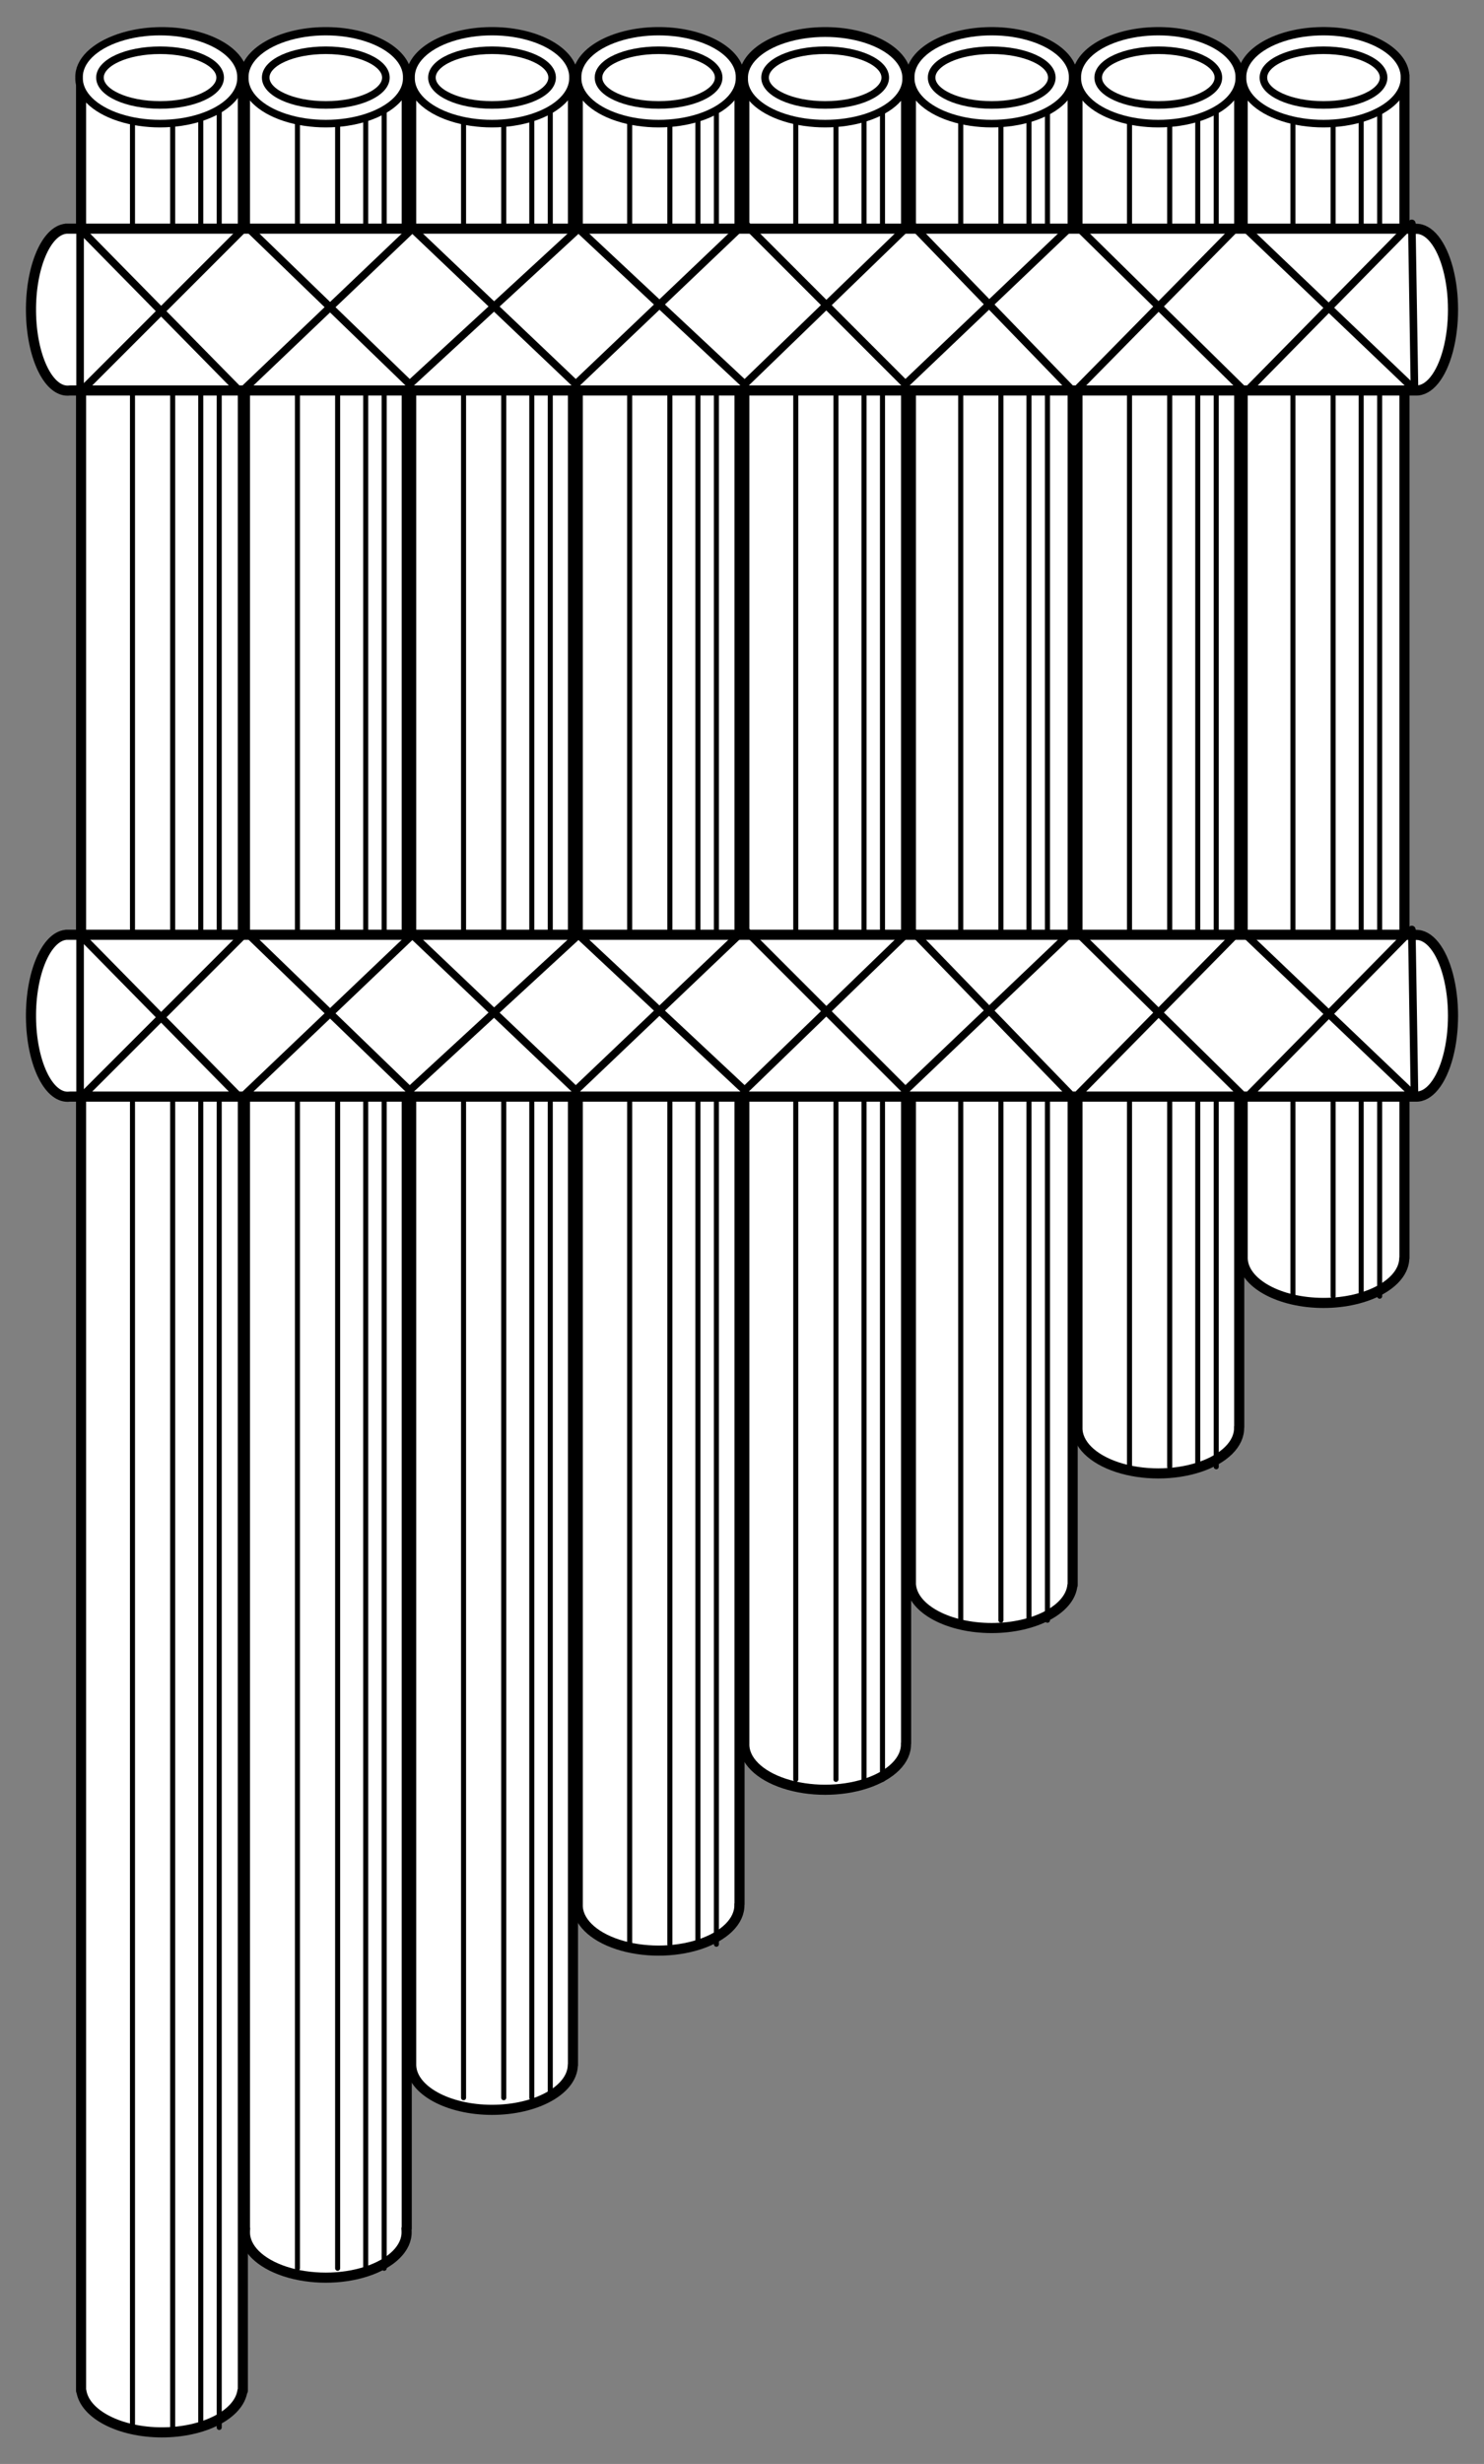 <?xml version="1.0" encoding="UTF-8" standalone="no"?>
<!DOCTYPE svg PUBLIC "-//W3C//DTD SVG 1.1//EN" "http://www.w3.org/Graphics/SVG/1.1/DTD/svg11.dtd">
<svg xmlns:xl="http://www.w3.org/1999/xlink" xmlns="http://www.w3.org/2000/svg" xmlns:dc="http://purl.org/dc/elements/1.1/" version="1.1" viewBox="76.5 63 211.5 351" width="211.5" height="351">
  <rect x="76.5" y="63" width="211.5" height="351" fill="#808080" stroke="none"/>
  <defs>
    <clipPath id="artboard_clip_path">
      <path d="M 76.5 63 L 288 63 L 288 386.328 L 288 414 L 76.5 414 Z"/>
    </clipPath>
  </defs>
  <g id="Panpipe" stroke="none" stroke-opacity="1" fill-opacity="1" stroke-dasharray="none" fill="none">
    <title>Panpipe</title>
    <g id="Panpipe_Layer_2" clip-path="url(#artboard_clip_path)">
      <title>Layer 2</title>
      <g id="Group_914">
        <g id="Graphic_974">
          <path d="M 111.103 73.75 C 110.834 70.242 105.587 67.5 99.302 67.583 C 93.018 67.665 88.007 70.541 88.033 74.052 C 88.034 74.177 88.041 74.302 88.055 74.426 L 88.055 403.577 L 88.091 403.577 C 88.576 406.923 93.572 409.5 99.572 409.5 C 105.572 409.5 110.567 406.923 111.052 403.577 L 111.11 403.577 L 111.11 74.052 L 111.11 73.75 Z" fill="#FFFFFF"/>
          <path d="M 111.103 73.75 C 110.834 70.242 105.587 67.5 99.302 67.583 C 93.018 67.665 88.007 70.541 88.033 74.052 C 88.034 74.177 88.041 74.302 88.055 74.426 L 88.055 403.577 L 88.091 403.577 C 88.576 406.923 93.572 409.5 99.572 409.5 C 105.572 409.5 110.567 406.923 111.052 403.577 L 111.11 403.577 L 111.11 74.052 L 111.11 73.75 Z" stroke="black" stroke-linecap="round" stroke-linejoin="round" stroke-width="1.44"/>
        </g>
        <g id="Graphic_973">
          <path d="M 134.46 73.748 C 134.191 70.241 128.945 67.499 122.66 67.581 C 116.375 67.664 111.364 70.54 111.39 74.051 C 111.391 74.176 111.398 74.3 111.412 74.425 L 111.412 380.47 L 111.434 380.47 C 111.418 380.614 111.41 380.758 111.412 380.902 C 111.338 383.231 113.517 385.401 117.111 386.578 C 120.704 387.755 125.153 387.755 128.747 386.578 C 132.34 385.401 134.519 383.231 134.446 380.902 C 134.447 380.758 134.44 380.614 134.424 380.47 L 134.467 380.47 L 134.467 74.051 L 134.467 73.748 Z" fill="#FFFFFF"/>
          <path d="M 134.46 73.748 C 134.191 70.241 128.945 67.499 122.66 67.581 C 116.375 67.664 111.364 70.54 111.39 74.051 C 111.391 74.176 111.398 74.3 111.412 74.425 L 111.412 380.47 L 111.434 380.47 C 111.418 380.614 111.41 380.758 111.412 380.902 C 111.338 383.231 113.517 385.401 117.111 386.578 C 120.704 387.755 125.153 387.755 128.747 386.578 C 132.34 385.401 134.519 383.231 134.446 380.902 C 134.447 380.758 134.44 380.614 134.424 380.47 L 134.467 380.47 L 134.467 74.051 L 134.467 73.748 Z" stroke="black" stroke-linecap="round" stroke-linejoin="round" stroke-width="1.44"/>
        </g>
        <g id="Graphic_972">
          <path d="M 158.151 73.746 C 157.883 70.237 152.632 67.494 146.344 67.578 C 140.056 67.662 135.048 70.543 135.082 74.055 C 135.083 74.178 135.09 74.3 135.103 74.422 L 135.103 357.175 L 135.103 357.225 C 135.214 360.74 140.338 363.556 146.62 363.556 C 152.902 363.556 158.026 360.74 158.137 357.225 L 158.137 357.175 L 158.158 357.175 L 158.158 74.055 L 158.158 73.746 Z" fill="#FFFFFF"/>
          <path d="M 158.151 73.746 C 157.883 70.237 152.632 67.494 146.344 67.578 C 140.056 67.662 135.048 70.543 135.082 74.055 C 135.083 74.178 135.09 74.3 135.103 74.422 L 135.103 357.175 L 135.103 357.225 C 135.214 360.74 140.338 363.556 146.62 363.556 C 152.902 363.556 158.026 360.74 158.137 357.225 L 158.137 357.175 L 158.158 357.175 L 158.158 74.055 L 158.158 73.746 Z" stroke="black" stroke-linecap="round" stroke-linejoin="round" stroke-width="1.44"/>
        </g>
        <g id="Graphic_971">
          <path d="M 181.89 73.744 C 181.622 70.235 176.371 67.492 170.083 67.576 C 163.796 67.66 158.787 70.541 158.821 74.053 C 158.821 74.178 158.829 74.303 158.842 74.428 L 158.842 334.262 L 158.842 334.312 C 158.769 336.641 160.948 338.811 164.541 339.988 C 168.135 341.165 172.583 341.165 176.177 339.988 C 179.771 338.811 181.95 336.641 181.876 334.312 L 181.876 334.262 L 181.898 334.262 L 181.898 74.053 L 181.898 73.744 Z" fill="#FFFFFF"/>
          <path d="M 181.89 73.744 C 181.622 70.235 176.371 67.492 170.083 67.576 C 163.796 67.66 158.787 70.541 158.821 74.053 C 158.821 74.178 158.829 74.303 158.842 74.428 L 158.842 334.262 L 158.842 334.312 C 158.769 336.641 160.948 338.811 164.541 339.988 C 168.135 341.165 172.583 341.165 176.177 339.988 C 179.771 338.811 181.95 336.641 181.876 334.312 L 181.876 334.262 L 181.898 334.262 L 181.898 74.053 L 181.898 73.744 Z" stroke="black" stroke-linecap="round" stroke-linejoin="round" stroke-width="1.44"/>
        </g>
        <g id="Graphic_970">
          <path d="M 205.63 73.749 C 205.361 70.242 200.114 67.5 193.829 67.582 C 187.544 67.664 182.534 70.541 182.56 74.051 C 182.561 74.176 182.568 74.301 182.581 74.426 L 182.581 311.348 L 182.581 311.399 C 182.508 313.728 184.687 315.898 188.28 317.075 C 191.874 318.251 196.323 318.251 199.916 317.075 C 203.51 315.898 205.689 313.728 205.615 311.399 L 205.615 311.348 L 205.637 311.348 L 205.637 74.051 L 205.637 73.749 Z" fill="#FFFFFF"/>
          <path d="M 205.63 73.749 C 205.361 70.242 200.114 67.5 193.829 67.582 C 187.544 67.664 182.534 70.541 182.56 74.051 C 182.561 74.176 182.568 74.301 182.581 74.426 L 182.581 311.348 L 182.581 311.399 C 182.508 313.728 184.687 315.898 188.28 317.075 C 191.874 318.251 196.323 318.251 199.916 317.075 C 203.51 315.898 205.689 313.728 205.615 311.399 L 205.615 311.348 L 205.637 311.348 L 205.637 74.051 L 205.637 73.749 Z" stroke="black" stroke-linecap="round" stroke-linejoin="round" stroke-width="1.44"/>
        </g>
        <g id="Graphic_969">
          <path d="M 229.369 73.747 C 229.101 70.238 223.85 67.495 217.562 67.58 C 211.274 67.664 206.265 70.545 206.299 74.057 C 206.3 74.179 206.307 74.302 206.321 74.424 L 206.321 288.817 L 206.335 288.817 C 206.66 292.239 211.713 294.92 217.837 294.92 C 223.962 294.92 229.015 292.239 229.34 288.817 L 229.376 288.817 L 229.376 74.057 L 229.376 73.747 Z" fill="#FFFFFF"/>
          <path d="M 229.369 73.747 C 229.101 70.238 223.85 67.495 217.562 67.58 C 211.274 67.664 206.265 70.545 206.299 74.057 C 206.3 74.179 206.307 74.302 206.321 74.424 L 206.321 288.817 L 206.335 288.817 C 206.66 292.239 211.713 294.92 217.837 294.92 C 223.962 294.92 229.015 292.239 229.34 288.817 L 229.376 288.817 L 229.376 74.057 L 229.376 73.747 Z" stroke="black" stroke-linecap="round" stroke-linejoin="round" stroke-width="1.44"/>
        </g>
        <g id="Graphic_968">
          <path d="M 253.108 73.746 C 252.84 70.237 247.589 67.494 241.301 67.578 C 235.013 67.663 230.004 70.543 230.038 74.056 C 230.039 74.178 230.046 74.3 230.06 74.423 L 230.06 266.286 L 230.06 266.336 C 229.986 268.665 232.165 270.835 235.758 272.012 C 239.352 273.189 243.801 273.189 247.394 272.012 C 250.988 270.835 253.167 268.665 253.093 266.336 L 253.093 266.286 L 253.115 266.286 L 253.115 74.056 L 253.115 73.746 Z" fill="#FFFFFF"/>
          <path d="M 253.108 73.746 C 252.84 70.237 247.589 67.494 241.301 67.578 C 235.013 67.663 230.004 70.543 230.038 74.056 C 230.039 74.178 230.046 74.3 230.06 74.423 L 230.06 266.286 L 230.06 266.336 C 229.986 268.665 232.165 270.835 235.758 272.012 C 239.352 273.189 243.801 273.189 247.394 272.012 C 250.988 270.835 253.167 268.665 253.093 266.336 L 253.093 266.286 L 253.115 266.286 L 253.115 74.056 L 253.115 73.746 Z" stroke="black" stroke-linecap="round" stroke-linejoin="round" stroke-width="1.44"/>
        </g>
        <g id="Graphic_967">
          <path d="M 276.655 73.743 C 276.387 70.234 271.136 67.491 264.848 67.575 C 258.56 67.66 253.552 70.54 253.586 74.053 C 253.586 74.178 253.594 74.302 253.607 74.427 L 253.607 242.227 L 253.607 242.278 C 253.718 245.792 258.842 248.608 265.124 248.608 C 271.406 248.608 276.53 245.792 276.641 242.278 L 276.641 242.227 L 276.662 242.227 L 276.662 74.053 L 276.662 73.743 Z" fill="#FFFFFF"/>
          <path d="M 276.655 73.743 C 276.387 70.234 271.136 67.491 264.848 67.575 C 258.56 67.66 253.552 70.54 253.586 74.053 C 253.586 74.178 253.594 74.302 253.607 74.427 L 253.607 242.227 L 253.607 242.278 C 253.718 245.792 258.842 248.608 265.124 248.608 C 271.406 248.608 276.53 245.792 276.641 242.278 L 276.641 242.227 L 276.662 242.227 L 276.662 74.053 L 276.662 73.743 Z" stroke="black" stroke-linecap="round" stroke-linejoin="round" stroke-width="1.44"/>
        </g>
        <g id="Graphic_966">
          <line x1="107.743" y1="78.674" x2="107.743" y2="408.796" fill="black"/>
          <line x1="107.743" y1="78.674" x2="107.743" y2="408.796" stroke="black" stroke-linecap="round" stroke-linejoin="round" stroke-width=".72"/>
        </g>
        <g id="Graphic_965">
          <line x1="105.109" y1="78.674" x2="105.109" y2="408.796" fill="black"/>
          <line x1="105.109" y1="78.674" x2="105.109" y2="408.796" stroke="black" stroke-linecap="round" stroke-linejoin="round" stroke-width=".72"/>
        </g>
        <g id="Graphic_964">
          <line x1="95.383" y1="78.674" x2="95.383" y2="408.796" fill="black"/>
          <line x1="95.383" y1="78.674" x2="95.383" y2="408.796" stroke="black" stroke-linecap="round" stroke-linejoin="round" stroke-width=".72"/>
        </g>
        <g id="Graphic_963">
          <line x1="101.11" y1="78.674" x2="101.11" y2="408.796" fill="black"/>
          <line x1="101.11" y1="78.674" x2="101.11" y2="408.796" stroke="black" stroke-linecap="round" stroke-linejoin="round" stroke-width=".72"/>
        </g>
        <g id="Graphic_962">
          <line x1="131.253" y1="78.645" x2="131.253" y2="386.122" fill="black"/>
          <line x1="131.253" y1="78.645" x2="131.253" y2="386.122" stroke="black" stroke-linecap="round" stroke-linejoin="round" stroke-width=".72"/>
        </g>
        <g id="Graphic_961">
          <line x1="128.619" y1="78.645" x2="128.619" y2="386.122" fill="black"/>
          <line x1="128.619" y1="78.645" x2="128.619" y2="386.122" stroke="black" stroke-linecap="round" stroke-linejoin="round" stroke-width=".72"/>
        </g>
        <g id="Graphic_960">
          <line x1="118.893" y1="78.645" x2="118.893" y2="386.122" fill="black"/>
          <line x1="118.893" y1="78.645" x2="118.893" y2="386.122" stroke="black" stroke-linecap="round" stroke-linejoin="round" stroke-width=".72"/>
        </g>
        <g id="Graphic_959">
          <line x1="124.62" y1="78.645" x2="124.62" y2="386.122" fill="black"/>
          <line x1="124.62" y1="78.645" x2="124.62" y2="386.122" stroke="black" stroke-linecap="round" stroke-linejoin="round" stroke-width=".72"/>
        </g>
        <g id="Graphic_958">
          <line x1="154.926" y1="78.607" x2="154.926" y2="361.829" fill="black"/>
          <line x1="154.926" y1="78.607" x2="154.926" y2="361.829" stroke="black" stroke-linecap="round" stroke-linejoin="round" stroke-width=".72"/>
        </g>
        <g id="Graphic_957">
          <line x1="152.292" y1="78.607" x2="152.292" y2="361.829" fill="black"/>
          <line x1="152.292" y1="78.607" x2="152.292" y2="361.829" stroke="black" stroke-linecap="round" stroke-linejoin="round" stroke-width=".72"/>
        </g>
        <g id="Graphic_956">
          <line x1="142.566" y1="78.607" x2="142.566" y2="361.829" fill="black"/>
          <line x1="142.566" y1="78.607" x2="142.566" y2="361.829" stroke="black" stroke-linecap="round" stroke-linejoin="round" stroke-width=".72"/>
        </g>
        <g id="Graphic_955">
          <line x1="148.293" y1="78.607" x2="148.293" y2="361.829" fill="black"/>
          <line x1="148.293" y1="78.607" x2="148.293" y2="361.829" stroke="black" stroke-linecap="round" stroke-linejoin="round" stroke-width=".72"/>
        </g>
        <g id="Graphic_954">
          <line x1="178.6" y1="78.552" x2="178.6" y2="339.965" fill="black"/>
          <line x1="178.6" y1="78.552" x2="178.6" y2="339.965" stroke="black" stroke-linecap="round" stroke-linejoin="round" stroke-width=".72"/>
        </g>
        <g id="Graphic_953">
          <line x1="175.965" y1="78.552" x2="175.965" y2="339.965" fill="black"/>
          <line x1="175.965" y1="78.552" x2="175.965" y2="339.965" stroke="black" stroke-linecap="round" stroke-linejoin="round" stroke-width=".72"/>
        </g>
        <g id="Graphic_952">
          <line x1="166.239" y1="78.552" x2="166.239" y2="339.965" fill="black"/>
          <line x1="166.239" y1="78.552" x2="166.239" y2="339.965" stroke="black" stroke-linecap="round" stroke-linejoin="round" stroke-width=".72"/>
        </g>
        <g id="Graphic_951">
          <line x1="171.967" y1="78.552" x2="171.967" y2="339.965" fill="black"/>
          <line x1="171.967" y1="78.552" x2="171.967" y2="339.965" stroke="black" stroke-linecap="round" stroke-linejoin="round" stroke-width=".72"/>
        </g>
        <g id="Graphic_950">
          <line x1="202.273" y1="78.501" x2="202.273" y2="316.481" fill="black"/>
          <line x1="202.273" y1="78.501" x2="202.273" y2="316.481" stroke="black" stroke-linecap="round" stroke-linejoin="round" stroke-width=".72"/>
        </g>
        <g id="Graphic_949">
          <line x1="199.639" y1="78.501" x2="199.639" y2="316.481" fill="black"/>
          <line x1="199.639" y1="78.501" x2="199.639" y2="316.481" stroke="black" stroke-linecap="round" stroke-linejoin="round" stroke-width=".72"/>
        </g>
        <g id="Graphic_948">
          <line x1="189.913" y1="78.501" x2="189.913" y2="316.481" fill="black"/>
          <line x1="189.913" y1="78.501" x2="189.913" y2="316.481" stroke="black" stroke-linecap="round" stroke-linejoin="round" stroke-width=".72"/>
        </g>
        <g id="Graphic_947">
          <line x1="195.64" y1="78.501" x2="195.64" y2="316.481" fill="black"/>
          <line x1="195.64" y1="78.501" x2="195.64" y2="316.481" stroke="black" stroke-linecap="round" stroke-linejoin="round" stroke-width=".72"/>
        </g>
        <g id="Graphic_946">
          <line x1="225.783" y1="78.465" x2="225.783" y2="293.807" fill="black"/>
          <line x1="225.783" y1="78.465" x2="225.783" y2="293.807" stroke="black" stroke-linecap="round" stroke-linejoin="round" stroke-width=".72"/>
        </g>
        <g id="Graphic_945">
          <line x1="223.149" y1="78.465" x2="223.149" y2="293.807" fill="black"/>
          <line x1="223.149" y1="78.465" x2="223.149" y2="293.807" stroke="black" stroke-linecap="round" stroke-linejoin="round" stroke-width=".72"/>
        </g>
        <g id="Graphic_944">
          <line x1="213.423" y1="78.465" x2="213.423" y2="293.807" fill="black"/>
          <line x1="213.423" y1="78.465" x2="213.423" y2="293.807" stroke="black" stroke-linecap="round" stroke-linejoin="round" stroke-width=".72"/>
        </g>
        <g id="Graphic_943">
          <line x1="219.15" y1="78.465" x2="219.15" y2="293.807" fill="black"/>
          <line x1="219.15" y1="78.465" x2="219.15" y2="293.807" stroke="black" stroke-linecap="round" stroke-linejoin="round" stroke-width=".72"/>
        </g>
        <g id="Graphic_942">
          <line x1="249.838" y1="78.436" x2="249.838" y2="271.943" fill="black"/>
          <line x1="249.838" y1="78.436" x2="249.838" y2="271.943" stroke="black" stroke-linecap="round" stroke-linejoin="round" stroke-width=".72"/>
        </g>
        <g id="Graphic_941">
          <line x1="247.204" y1="78.436" x2="247.204" y2="271.943" fill="black"/>
          <line x1="247.204" y1="78.436" x2="247.204" y2="271.943" stroke="black" stroke-linecap="round" stroke-linejoin="round" stroke-width=".72"/>
        </g>
        <g id="Graphic_940">
          <line x1="237.478" y1="78.436" x2="237.478" y2="271.943" fill="black"/>
          <line x1="237.478" y1="78.436" x2="237.478" y2="271.943" stroke="black" stroke-linecap="round" stroke-linejoin="round" stroke-width=".72"/>
        </g>
        <g id="Graphic_939">
          <line x1="243.205" y1="78.436" x2="243.205" y2="271.943" fill="black"/>
          <line x1="243.205" y1="78.436" x2="243.205" y2="271.943" stroke="black" stroke-linecap="round" stroke-linejoin="round" stroke-width=".72"/>
        </g>
        <g id="Graphic_938">
          <line x1="273.129" y1="78.407" x2="273.129" y2="247.65" fill="black"/>
          <line x1="273.129" y1="78.407" x2="273.129" y2="247.65" stroke="black" stroke-linecap="round" stroke-linejoin="round" stroke-width=".72"/>
        </g>
        <g id="Graphic_937">
          <line x1="270.495" y1="78.407" x2="270.495" y2="247.65" fill="black"/>
          <line x1="270.495" y1="78.407" x2="270.495" y2="247.65" stroke="black" stroke-linecap="round" stroke-linejoin="round" stroke-width=".72"/>
        </g>
        <g id="Graphic_936">
          <line x1="260.769" y1="78.407" x2="260.769" y2="247.65" fill="black"/>
          <line x1="260.769" y1="78.407" x2="260.769" y2="247.65" stroke="black" stroke-linecap="round" stroke-linejoin="round" stroke-width=".72"/>
        </g>
        <g id="Graphic_935">
          <line x1="266.496" y1="78.407" x2="266.496" y2="247.65" fill="black"/>
          <line x1="266.496" y1="78.407" x2="266.496" y2="247.65" stroke="black" stroke-linecap="round" stroke-linejoin="round" stroke-width=".72"/>
        </g>
        <g id="Graphic_934">
          <path d="M 85.909 196.168 C 83.068 196.436 80.848 201.688 80.917 207.977 C 80.985 214.266 83.318 219.274 86.161 219.238 C 86.26 219.237 86.358 219.23 86.456 219.217 L 278.24 219.217 L 278.276 219.217 C 280.162 219.29 281.918 217.111 282.871 213.518 C 283.823 209.924 283.823 205.475 282.871 201.882 C 281.918 198.288 280.162 196.109 278.276 196.183 L 278.24 196.183 L 278.24 196.161 L 86.161 196.161 L 85.909 196.161 Z" fill="#FFFFFF"/>
          <path d="M 85.909 196.168 C 83.068 196.436 80.848 201.688 80.917 207.977 C 80.985 214.266 83.318 219.274 86.161 219.238 C 86.26 219.237 86.358 219.23 86.456 219.217 L 278.24 219.217 L 278.276 219.217 C 280.162 219.29 281.918 217.111 282.871 213.518 C 283.823 209.924 283.823 205.475 282.871 201.882 C 281.918 198.288 280.162 196.109 278.276 196.183 L 278.24 196.183 L 278.24 196.161 L 86.161 196.161 L 85.909 196.161 Z" stroke="black" stroke-linecap="round" stroke-linejoin="round" stroke-width="1.44"/>
        </g>
        <g id="Graphic_933">
          <path d="M 87.914 196.174 L 110.825 219.467 L 135.27 196.174 L 158.562 218.323 L 182.625 195.411 L 205.537 218.323 L 229.592 195.411 L 254.037 219.467 L 277.711 195.411 L 278.093 219.086 L 253.274 195.411 L 229.592 219.467 L 206.3 195.411 L 182.625 218.323 L 158.944 196.174 L 134.888 218.323 L 111.588 195.793 L 87.914 219.467 Z" stroke="black" stroke-linecap="round" stroke-linejoin="round" stroke-width="1.08"/>
        </g>
        <g id="Graphic_932">
          <path d="M 85.909 95.58 C 83.068 95.848 80.848 101.1 80.917 107.388 C 80.985 113.677 83.318 118.685 86.161 118.649 C 86.26 118.648 86.358 118.641 86.456 118.628 L 278.24 118.628 L 278.276 118.628 C 280.162 118.701 281.918 116.523 282.871 112.929 C 283.823 109.335 283.823 104.887 282.871 101.293 C 281.918 97.699 280.162 95.521 278.276 95.594 L 278.24 95.594 L 278.24 95.573 L 86.161 95.573 L 85.909 95.573 Z" fill="#FFFFFF"/>
          <path d="M 85.909 95.58 C 83.068 95.848 80.848 101.1 80.917 107.388 C 80.985 113.677 83.318 118.685 86.161 118.649 C 86.26 118.648 86.358 118.641 86.456 118.628 L 278.24 118.628 L 278.276 118.628 C 280.162 118.701 281.918 116.523 282.871 112.929 C 283.823 109.335 283.823 104.887 282.871 101.293 C 281.918 97.699 280.162 95.521 278.276 95.594 L 278.24 95.594 L 278.24 95.573 L 86.161 95.573 L 85.909 95.573 Z" stroke="black" stroke-linecap="round" stroke-linejoin="round" stroke-width="1.44"/>
        </g>
        <g id="Graphic_931">
          <path d="M 87.914 95.586 L 110.825 118.878 L 135.27 95.586 L 158.562 117.734 L 182.625 94.823 L 205.537 117.734 L 229.592 94.823 L 254.037 118.878 L 277.711 94.823 L 278.093 118.497 L 253.274 94.823 L 229.592 118.878 L 206.3 94.823 L 182.625 117.734 L 158.944 95.586 L 134.888 117.734 L 111.588 95.204 L 87.914 118.878 Z" stroke="black" stroke-linecap="round" stroke-linejoin="round" stroke-width="1.08"/>
        </g>
        <g id="Graphic_930">
          <path d="M 87.771 74.056 C 87.698 71.728 89.882 69.559 93.481 68.382 C 97.081 67.206 101.537 67.206 105.137 68.382 C 108.736 69.559 110.92 71.728 110.847 74.056 C 110.92 76.385 108.736 78.554 105.137 79.73 C 101.537 80.906 97.081 80.906 93.481 79.73 C 89.882 78.554 87.698 76.385 87.771 74.056 Z" fill="#FFFFFF"/>
          <path d="M 87.771 74.056 C 87.698 71.728 89.882 69.559 93.481 68.382 C 97.081 67.206 101.537 67.206 105.137 68.382 C 108.736 69.559 110.92 71.728 110.847 74.056 C 110.92 76.385 108.736 78.554 105.137 79.73 C 101.537 80.906 97.081 80.906 93.481 79.73 C 89.882 78.554 87.698 76.385 87.771 74.056 Z" stroke="black" stroke-linecap="round" stroke-linejoin="round" stroke-width="1.08"/>
        </g>
        <g id="Graphic_929">
          <path d="M 90.746 74.055 C 90.746 71.904 94.581 70.159 99.312 70.159 C 104.043 70.159 107.878 71.904 107.878 74.055 C 107.878 76.206 104.043 77.951 99.312 77.951 C 94.581 77.951 90.746 76.206 90.746 74.055 Z" fill="#FFFFFF"/>
          <path d="M 90.746 74.055 C 90.746 71.904 94.581 70.159 99.312 70.159 C 104.043 70.159 107.878 71.904 107.878 74.055 C 107.878 76.206 104.043 77.951 99.312 77.951 C 94.581 77.951 90.746 76.206 90.746 74.055 Z" stroke="black" stroke-linecap="round" stroke-linejoin="round" stroke-width="1.08"/>
        </g>
        <g id="Graphic_928">
          <path d="M 111.39 74.056 C 111.318 71.727 113.501 69.558 117.101 68.382 C 120.701 67.206 125.157 67.206 128.756 68.382 C 132.356 69.558 134.539 71.727 134.467 74.056 C 134.539 76.384 132.356 78.554 128.756 79.73 C 125.157 80.906 120.701 80.906 117.101 79.73 C 113.501 78.554 111.318 76.384 111.39 74.056 Z" fill="#FFFFFF"/>
          <path d="M 111.39 74.056 C 111.318 71.727 113.501 69.558 117.101 68.382 C 120.701 67.206 125.157 67.206 128.756 68.382 C 132.356 69.558 134.539 71.727 134.467 74.056 C 134.539 76.384 132.356 78.554 128.756 79.73 C 125.157 80.906 120.701 80.906 117.101 79.73 C 113.501 78.554 111.318 76.384 111.39 74.056 Z" stroke="black" stroke-linecap="round" stroke-linejoin="round" stroke-width="1.08"/>
        </g>
        <g id="Graphic_927">
          <ellipse cx="122.932" cy="74.055" rx="8.566" ry="3.896" fill="#FFFFFF"/>
          <ellipse cx="122.932" cy="74.055" rx="8.566" ry="3.896" stroke="black" stroke-linecap="round" stroke-linejoin="round" stroke-width="1.08"/>
        </g>
        <g id="Graphic_926">
          <path d="M 135.082 74.056 C 135.009 71.727 137.193 69.558 140.792 68.382 C 144.392 67.206 148.848 67.206 152.448 68.382 C 156.047 69.558 158.231 71.727 158.158 74.056 C 158.231 76.385 156.047 78.554 152.448 79.73 C 148.848 80.906 144.392 80.906 140.792 79.73 C 137.193 78.554 135.009 76.385 135.082 74.056 Z" fill="#FFFFFF"/>
          <path d="M 135.082 74.056 C 135.009 71.727 137.193 69.558 140.792 68.382 C 144.392 67.206 148.848 67.206 152.448 68.382 C 156.047 69.558 158.231 71.727 158.158 74.056 C 158.231 76.385 156.047 78.554 152.448 79.73 C 148.848 80.906 144.392 80.906 140.792 79.73 C 137.193 78.554 135.009 76.385 135.082 74.056 Z" stroke="black" stroke-linecap="round" stroke-linejoin="round" stroke-width="1.08"/>
        </g>
        <g id="Graphic_925">
          <ellipse cx="146.623" cy="74.055" rx="8.566" ry="3.896" fill="#FFFFFF"/>
          <ellipse cx="146.623" cy="74.055" rx="8.566" ry="3.896" stroke="black" stroke-linecap="round" stroke-linejoin="round" stroke-width="1.08"/>
        </g>
        <g id="Graphic_924">
          <path d="M 158.821 74.056 C 158.749 71.728 160.932 69.559 164.531 68.382 C 168.131 67.206 172.587 67.206 176.187 68.382 C 179.786 69.559 181.97 71.728 181.898 74.056 C 181.97 76.385 179.786 78.554 176.187 79.73 C 172.587 80.906 168.131 80.906 164.531 79.73 C 160.932 78.554 158.749 76.385 158.821 74.056 Z" fill="#FFFFFF"/>
          <path d="M 158.821 74.056 C 158.749 71.728 160.932 69.559 164.531 68.382 C 168.131 67.206 172.587 67.206 176.187 68.382 C 179.786 69.559 181.97 71.728 181.898 74.056 C 181.97 76.385 179.786 78.554 176.187 79.73 C 172.587 80.906 168.131 80.906 164.531 79.73 C 160.932 78.554 158.749 76.385 158.821 74.056 Z" stroke="black" stroke-linecap="round" stroke-linejoin="round" stroke-width="1.08"/>
        </g>
        <g id="Graphic_923">
          <path d="M 161.797 74.055 C 161.797 71.904 165.631 70.159 170.362 70.159 C 175.093 70.159 178.928 71.904 178.928 74.055 C 178.928 76.206 175.093 77.951 170.362 77.951 C 165.631 77.951 161.797 76.206 161.797 74.055 Z" fill="#FFFFFF"/>
          <path d="M 161.797 74.055 C 161.797 71.904 165.631 70.159 170.362 70.159 C 175.093 70.159 178.928 71.904 178.928 74.055 C 178.928 76.206 175.093 77.951 170.362 77.951 C 165.631 77.951 161.797 76.206 161.797 74.055 Z" stroke="black" stroke-linecap="round" stroke-linejoin="round" stroke-width="1.08"/>
        </g>
        <g id="Graphic_922">
          <path d="M 182.56 74.168 C 182.488 71.879 184.671 69.747 188.271 68.59 C 191.87 67.434 196.326 67.434 199.926 68.59 C 203.526 69.747 205.709 71.879 205.637 74.168 C 205.709 76.457 203.526 78.589 199.926 79.745 C 196.326 80.901 191.87 80.901 188.271 79.745 C 184.671 78.589 182.488 76.457 182.56 74.168 Z" fill="#FFFFFF"/>
          <path d="M 182.56 74.168 C 182.488 71.879 184.671 69.747 188.271 68.59 C 191.87 67.434 196.326 67.434 199.926 68.59 C 203.526 69.747 205.709 71.879 205.637 74.168 C 205.709 76.457 203.526 78.589 199.926 79.745 C 196.326 80.901 191.87 80.901 188.271 79.745 C 184.671 78.589 182.488 76.457 182.56 74.168 Z" stroke="black" stroke-linecap="round" stroke-linejoin="round" stroke-width="1.08"/>
        </g>
        <g id="Graphic_921">
          <ellipse cx="194.101" cy="74.055" rx="8.566" ry="3.896" fill="#FFFFFF"/>
          <ellipse cx="194.101" cy="74.055" rx="8.566" ry="3.896" stroke="black" stroke-linecap="round" stroke-linejoin="round" stroke-width="1.08"/>
        </g>
        <g id="Graphic_920">
          <path d="M 206.299 74.056 C 206.227 71.728 208.41 69.559 212.01 68.382 C 215.609 67.206 220.065 67.206 223.665 68.382 C 227.265 69.559 229.448 71.728 229.376 74.056 C 229.448 76.385 227.265 78.554 223.665 79.73 C 220.065 80.906 215.609 80.906 212.01 79.73 C 208.41 78.554 206.227 76.385 206.299 74.056 Z" fill="#FFFFFF"/>
          <path d="M 206.299 74.056 C 206.227 71.728 208.41 69.559 212.01 68.382 C 215.609 67.206 220.065 67.206 223.665 68.382 C 227.265 69.559 229.448 71.728 229.376 74.056 C 229.448 76.385 227.265 78.554 223.665 79.73 C 220.065 80.906 215.609 80.906 212.01 79.73 C 208.41 78.554 206.227 76.385 206.299 74.056 Z" stroke="black" stroke-linecap="round" stroke-linejoin="round" stroke-width="1.08"/>
        </g>
        <g id="Graphic_919">
          <ellipse cx="217.84" cy="74.055" rx="8.566" ry="3.896" fill="#FFFFFF"/>
          <ellipse cx="217.84" cy="74.055" rx="8.566" ry="3.896" stroke="black" stroke-linecap="round" stroke-linejoin="round" stroke-width="1.08"/>
        </g>
        <g id="Graphic_918">
          <path d="M 230.038 74.056 C 229.966 71.728 232.149 69.559 235.749 68.382 C 239.348 67.206 243.804 67.206 247.404 68.382 C 251.004 69.559 253.187 71.728 253.115 74.056 C 253.187 76.385 251.004 78.554 247.404 79.73 C 243.804 80.906 239.348 80.906 235.749 79.73 C 232.149 78.554 229.966 76.385 230.038 74.056 Z" fill="#FFFFFF"/>
          <path d="M 230.038 74.056 C 229.966 71.728 232.149 69.559 235.749 68.382 C 239.348 67.206 243.804 67.206 247.404 68.382 C 251.004 69.559 253.187 71.728 253.115 74.056 C 253.187 76.385 251.004 78.554 247.404 79.73 C 243.804 80.906 239.348 80.906 235.749 79.73 C 232.149 78.554 229.966 76.385 230.038 74.056 Z" stroke="black" stroke-linecap="round" stroke-linejoin="round" stroke-width="1.08"/>
        </g>
        <g id="Graphic_917">
          <path d="M 233.014 74.055 C 233.014 71.904 236.849 70.159 241.579 70.159 C 246.31 70.159 250.145 71.904 250.145 74.055 C 250.145 76.206 246.31 77.951 241.579 77.951 C 236.849 77.951 233.014 76.206 233.014 74.055 Z" fill="#FFFFFF"/>
          <path d="M 233.014 74.055 C 233.014 71.904 236.849 70.159 241.579 70.159 C 246.31 70.159 250.145 71.904 250.145 74.055 C 250.145 76.206 246.31 77.951 241.579 77.951 C 236.849 77.951 233.014 76.206 233.014 74.055 Z" stroke="black" stroke-linecap="round" stroke-linejoin="round" stroke-width="1.08"/>
        </g>
        <g id="Graphic_916">
          <path d="M 253.586 74.056 C 253.513 71.728 255.697 69.559 259.296 68.382 C 262.896 67.206 267.352 67.206 270.952 68.382 C 274.551 69.559 276.735 71.728 276.662 74.056 C 276.735 76.385 274.551 78.554 270.952 79.73 C 267.352 80.906 262.896 80.906 259.296 79.73 C 255.697 78.554 253.513 76.385 253.586 74.056 Z" fill="#FFFFFF"/>
          <path d="M 253.586 74.056 C 253.513 71.728 255.697 69.559 259.296 68.382 C 262.896 67.206 267.352 67.206 270.952 68.382 C 274.551 69.559 276.735 71.728 276.662 74.056 C 276.735 76.385 274.551 78.554 270.952 79.73 C 267.352 80.906 262.896 80.906 259.296 79.73 C 255.697 78.554 253.513 76.385 253.586 74.056 Z" stroke="black" stroke-linecap="round" stroke-linejoin="round" stroke-width="1.08"/>
        </g>
        <g id="Graphic_915">
          <ellipse cx="265.127" cy="74.055" rx="8.566" ry="3.896" fill="#FFFFFF"/>
          <ellipse cx="265.127" cy="74.055" rx="8.566" ry="3.896" stroke="black" stroke-linecap="round" stroke-linejoin="round" stroke-width="1.08"/>
        </g>
      </g>
    </g>
  </g>
</svg>